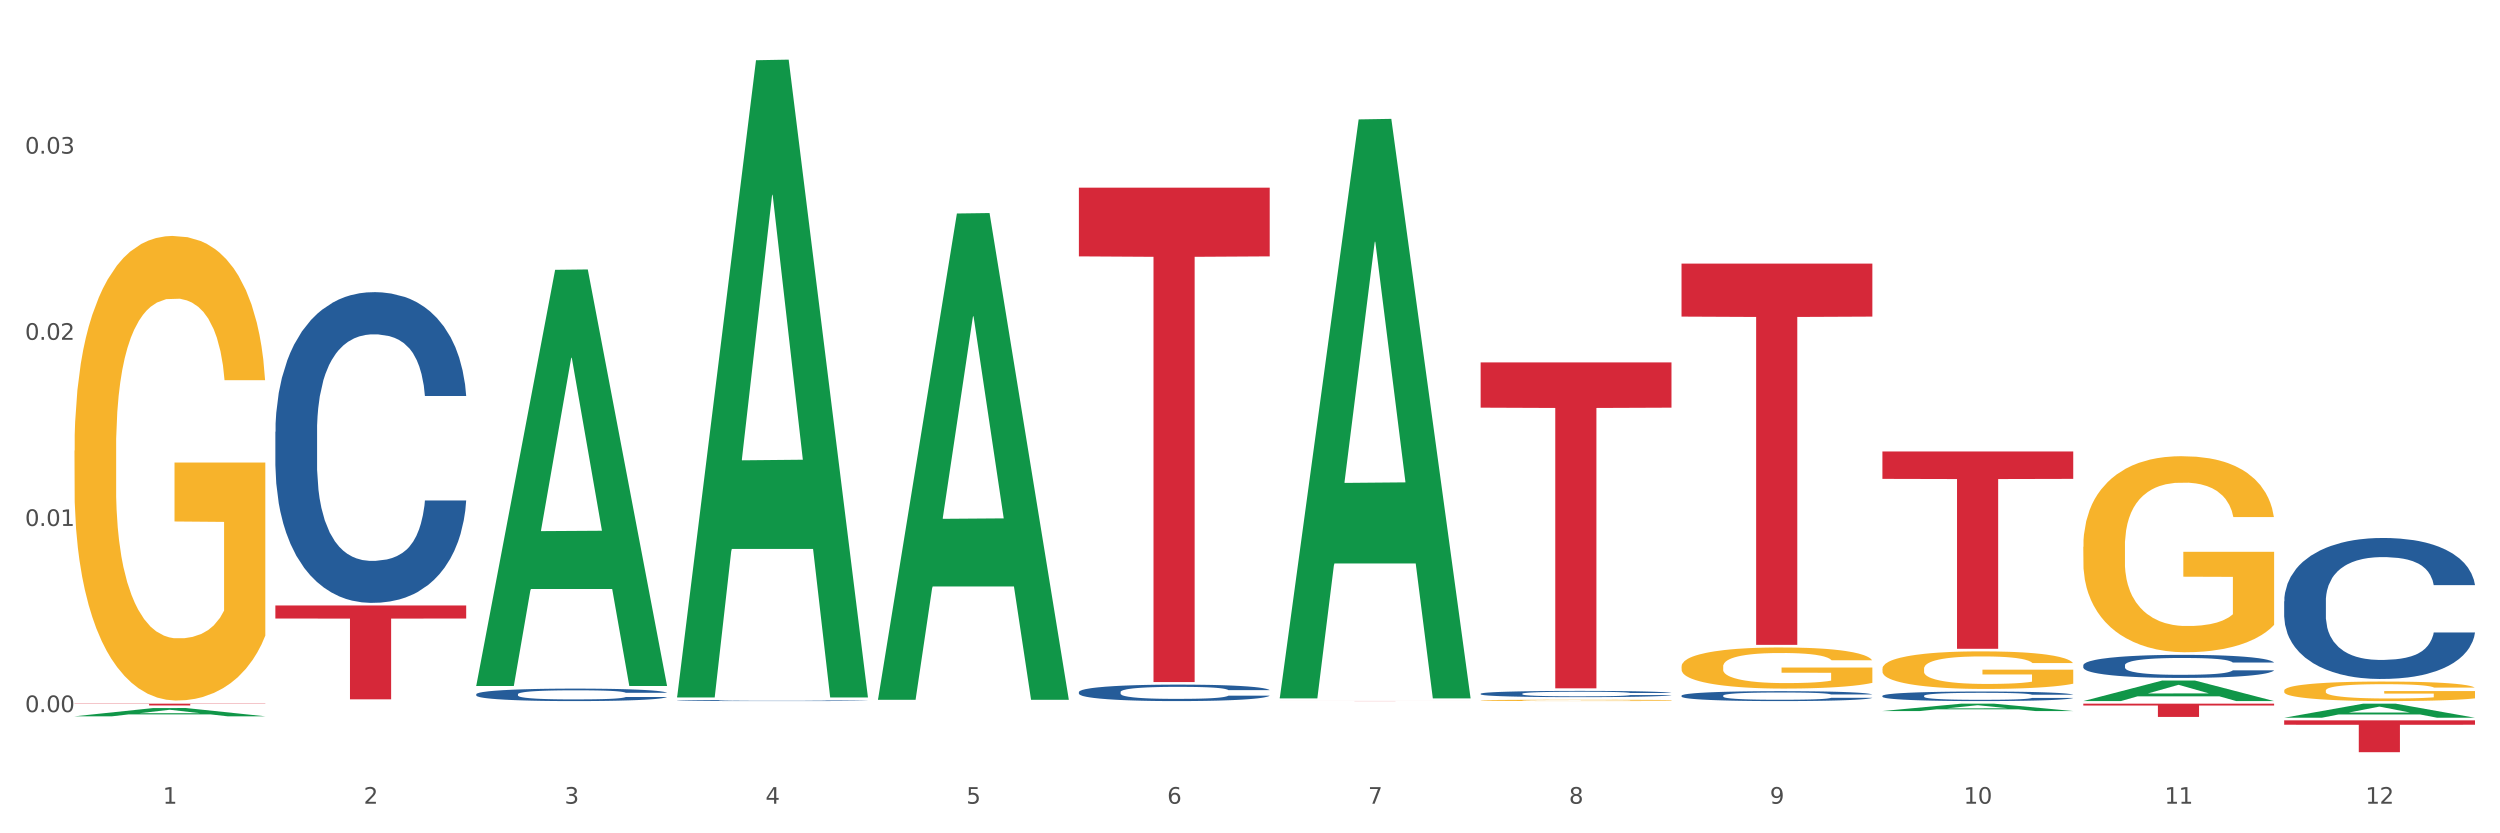 <?xml version="1.0" encoding="utf-8" standalone="no"?>
<!DOCTYPE svg PUBLIC "-//W3C//DTD SVG 1.1//EN"
  "http://www.w3.org/Graphics/SVG/1.1/DTD/svg11.dtd">
<svg xmlns:xlink="http://www.w3.org/1999/xlink" width="1080pt" height="360pt" viewBox="0 0 1080 360" xmlns="http://www.w3.org/2000/svg" version="1.1">
 <rect x="0" y="0" width="1080" height="360" fill="#333333" stroke="none"/>
 <defs>
  <style type="text/css">*{stroke-linejoin: round; stroke-linecap: butt}</style>
 </defs>
 <g id="figure_1">
  <g id="patch_1">
   <path d="M 0 360 
L 1080 360 
L 1080 0 
L 0 0 
z
" style="fill: #ffffff; stroke: #ffffff; stroke-linejoin: miter"/>
  </g>
  <g id="axes_1">
   <g id="matplotlib.axis_1">
    <g id="xtick_1">
     <g id="text_1">
      <!-- 1 -->
      <g style="fill: #4d4d4d" transform="translate(70.342 347.204) scale(0.096 -0.096)">
       <defs>
        <path id="DejaVuSans-31" d="M 794 531 
L 1825 531 
L 1825 4091 
L 703 3866 
L 703 4441 
L 1819 4666 
L 2450 4666 
L 2450 531 
L 3481 531 
L 3481 0 
L 794 0 
L 794 531 
z
" transform="scale(0.016)"/>
       </defs>
       <use xlink:href="#DejaVuSans-31"/>
      </g>
     </g>
    </g>
    <g id="xtick_2">
     <g id="text_2">
      <!-- 2 -->
      <g style="fill: #4d4d4d" transform="translate(157.122 347.204) scale(0.096 -0.096)">
       <defs>
        <path id="DejaVuSans-32" d="M 1228 531 
L 3431 531 
L 3431 0 
L 469 0 
L 469 531 
Q 828 903 1448 1529 
Q 2069 2156 2228 2338 
Q 2531 2678 2651 2914 
Q 2772 3150 2772 3378 
Q 2772 3750 2511 3984 
Q 2250 4219 1831 4219 
Q 1534 4219 1204 4116 
Q 875 4013 500 3803 
L 500 4441 
Q 881 4594 1212 4672 
Q 1544 4750 1819 4750 
Q 2544 4750 2975 4387 
Q 3406 4025 3406 3419 
Q 3406 3131 3298 2873 
Q 3191 2616 2906 2266 
Q 2828 2175 2409 1742 
Q 1991 1309 1228 531 
z
" transform="scale(0.016)"/>
       </defs>
       <use xlink:href="#DejaVuSans-32"/>
      </g>
     </g>
    </g>
    <g id="xtick_3">
     <g id="text_3">
      <!-- 3 -->
      <g style="fill: #4d4d4d" transform="translate(243.902 347.204) scale(0.096 -0.096)">
       <defs>
        <path id="DejaVuSans-33" d="M 2597 2516 
Q 3050 2419 3304 2112 
Q 3559 1806 3559 1356 
Q 3559 666 3084 287 
Q 2609 -91 1734 -91 
Q 1441 -91 1130 -33 
Q 819 25 488 141 
L 488 750 
Q 750 597 1062 519 
Q 1375 441 1716 441 
Q 2309 441 2620 675 
Q 2931 909 2931 1356 
Q 2931 1769 2642 2001 
Q 2353 2234 1838 2234 
L 1294 2234 
L 1294 2753 
L 1863 2753 
Q 2328 2753 2575 2939 
Q 2822 3125 2822 3475 
Q 2822 3834 2567 4026 
Q 2313 4219 1838 4219 
Q 1578 4219 1281 4162 
Q 984 4106 628 3988 
L 628 4550 
Q 988 4650 1302 4700 
Q 1616 4750 1894 4750 
Q 2613 4750 3031 4423 
Q 3450 4097 3450 3541 
Q 3450 3153 3228 2886 
Q 3006 2619 2597 2516 
z
" transform="scale(0.016)"/>
       </defs>
       <use xlink:href="#DejaVuSans-33"/>
      </g>
     </g>
    </g>
    <g id="xtick_4">
     <g id="text_4">
      <!-- 4 -->
      <g style="fill: #4d4d4d" transform="translate(330.683 347.204) scale(0.096 -0.096)">
       <defs>
        <path id="DejaVuSans-34" d="M 2419 4116 
L 825 1625 
L 2419 1625 
L 2419 4116 
z
M 2253 4666 
L 3047 4666 
L 3047 1625 
L 3713 1625 
L 3713 1100 
L 3047 1100 
L 3047 0 
L 2419 0 
L 2419 1100 
L 313 1100 
L 313 1709 
L 2253 4666 
z
" transform="scale(0.016)"/>
       </defs>
       <use xlink:href="#DejaVuSans-34"/>
      </g>
     </g>
    </g>
    <g id="xtick_5">
     <g id="text_5">
      <!-- 5 -->
      <g style="fill: #4d4d4d" transform="translate(417.463 347.204) scale(0.096 -0.096)">
       <defs>
        <path id="DejaVuSans-35" d="M 691 4666 
L 3169 4666 
L 3169 4134 
L 1269 4134 
L 1269 2991 
Q 1406 3038 1543 3061 
Q 1681 3084 1819 3084 
Q 2600 3084 3056 2656 
Q 3513 2228 3513 1497 
Q 3513 744 3044 326 
Q 2575 -91 1722 -91 
Q 1428 -91 1123 -41 
Q 819 9 494 109 
L 494 744 
Q 775 591 1075 516 
Q 1375 441 1709 441 
Q 2250 441 2565 725 
Q 2881 1009 2881 1497 
Q 2881 1984 2565 2268 
Q 2250 2553 1709 2553 
Q 1456 2553 1204 2497 
Q 953 2441 691 2322 
L 691 4666 
z
" transform="scale(0.016)"/>
       </defs>
       <use xlink:href="#DejaVuSans-35"/>
      </g>
     </g>
    </g>
    <g id="xtick_6">
     <g id="text_6">
      <!-- 6 -->
      <g style="fill: #4d4d4d" transform="translate(504.243 347.204) scale(0.096 -0.096)">
       <defs>
        <path id="DejaVuSans-36" d="M 2113 2584 
Q 1688 2584 1439 2293 
Q 1191 2003 1191 1497 
Q 1191 994 1439 701 
Q 1688 409 2113 409 
Q 2538 409 2786 701 
Q 3034 994 3034 1497 
Q 3034 2003 2786 2293 
Q 2538 2584 2113 2584 
z
M 3366 4563 
L 3366 3988 
Q 3128 4100 2886 4159 
Q 2644 4219 2406 4219 
Q 1781 4219 1451 3797 
Q 1122 3375 1075 2522 
Q 1259 2794 1537 2939 
Q 1816 3084 2150 3084 
Q 2853 3084 3261 2657 
Q 3669 2231 3669 1497 
Q 3669 778 3244 343 
Q 2819 -91 2113 -91 
Q 1303 -91 875 529 
Q 447 1150 447 2328 
Q 447 3434 972 4092 
Q 1497 4750 2381 4750 
Q 2619 4750 2861 4703 
Q 3103 4656 3366 4563 
z
" transform="scale(0.016)"/>
       </defs>
       <use xlink:href="#DejaVuSans-36"/>
      </g>
     </g>
    </g>
    <g id="xtick_7">
     <g id="text_7">
      <!-- 7 -->
      <g style="fill: #4d4d4d" transform="translate(591.024 347.204) scale(0.096 -0.096)">
       <defs>
        <path id="DejaVuSans-37" d="M 525 4666 
L 3525 4666 
L 3525 4397 
L 1831 0 
L 1172 0 
L 2766 4134 
L 525 4134 
L 525 4666 
z
" transform="scale(0.016)"/>
       </defs>
       <use xlink:href="#DejaVuSans-37"/>
      </g>
     </g>
    </g>
    <g id="xtick_8">
     <g id="text_8">
      <!-- 8 -->
      <g style="fill: #4d4d4d" transform="translate(677.804 347.204) scale(0.096 -0.096)">
       <defs>
        <path id="DejaVuSans-38" d="M 2034 2216 
Q 1584 2216 1326 1975 
Q 1069 1734 1069 1313 
Q 1069 891 1326 650 
Q 1584 409 2034 409 
Q 2484 409 2743 651 
Q 3003 894 3003 1313 
Q 3003 1734 2745 1975 
Q 2488 2216 2034 2216 
z
M 1403 2484 
Q 997 2584 770 2862 
Q 544 3141 544 3541 
Q 544 4100 942 4425 
Q 1341 4750 2034 4750 
Q 2731 4750 3128 4425 
Q 3525 4100 3525 3541 
Q 3525 3141 3298 2862 
Q 3072 2584 2669 2484 
Q 3125 2378 3379 2068 
Q 3634 1759 3634 1313 
Q 3634 634 3220 271 
Q 2806 -91 2034 -91 
Q 1263 -91 848 271 
Q 434 634 434 1313 
Q 434 1759 690 2068 
Q 947 2378 1403 2484 
z
M 1172 3481 
Q 1172 3119 1398 2916 
Q 1625 2713 2034 2713 
Q 2441 2713 2670 2916 
Q 2900 3119 2900 3481 
Q 2900 3844 2670 4047 
Q 2441 4250 2034 4250 
Q 1625 4250 1398 4047 
Q 1172 3844 1172 3481 
z
" transform="scale(0.016)"/>
       </defs>
       <use xlink:href="#DejaVuSans-38"/>
      </g>
     </g>
    </g>
    <g id="xtick_9">
     <g id="text_9">
      <!-- 9 -->
      <g style="fill: #4d4d4d" transform="translate(764.584 347.204) scale(0.096 -0.096)">
       <defs>
        <path id="DejaVuSans-39" d="M 703 97 
L 703 672 
Q 941 559 1184 500 
Q 1428 441 1663 441 
Q 2288 441 2617 861 
Q 2947 1281 2994 2138 
Q 2813 1869 2534 1725 
Q 2256 1581 1919 1581 
Q 1219 1581 811 2004 
Q 403 2428 403 3163 
Q 403 3881 828 4315 
Q 1253 4750 1959 4750 
Q 2769 4750 3195 4129 
Q 3622 3509 3622 2328 
Q 3622 1225 3098 567 
Q 2575 -91 1691 -91 
Q 1453 -91 1209 -44 
Q 966 3 703 97 
z
M 1959 2075 
Q 2384 2075 2632 2365 
Q 2881 2656 2881 3163 
Q 2881 3666 2632 3958 
Q 2384 4250 1959 4250 
Q 1534 4250 1286 3958 
Q 1038 3666 1038 3163 
Q 1038 2656 1286 2365 
Q 1534 2075 1959 2075 
z
" transform="scale(0.016)"/>
       </defs>
       <use xlink:href="#DejaVuSans-39"/>
      </g>
     </g>
    </g>
    <g id="xtick_10">
     <g id="text_10">
      <!-- 10 -->
      <g style="fill: #4d4d4d" transform="translate(848.311 347.204) scale(0.096 -0.096)">
       <defs>
        <path id="DejaVuSans-30" d="M 2034 4250 
Q 1547 4250 1301 3770 
Q 1056 3291 1056 2328 
Q 1056 1369 1301 889 
Q 1547 409 2034 409 
Q 2525 409 2770 889 
Q 3016 1369 3016 2328 
Q 3016 3291 2770 3770 
Q 2525 4250 2034 4250 
z
M 2034 4750 
Q 2819 4750 3233 4129 
Q 3647 3509 3647 2328 
Q 3647 1150 3233 529 
Q 2819 -91 2034 -91 
Q 1250 -91 836 529 
Q 422 1150 422 2328 
Q 422 3509 836 4129 
Q 1250 4750 2034 4750 
z
" transform="scale(0.016)"/>
       </defs>
       <use xlink:href="#DejaVuSans-31"/>
       <use xlink:href="#DejaVuSans-30" transform="translate(63.623 0)"/>
      </g>
     </g>
    </g>
    <g id="xtick_11">
     <g id="text_11">
      <!-- 11 -->
      <g style="fill: #4d4d4d" transform="translate(935.091 347.204) scale(0.096 -0.096)">
       <use xlink:href="#DejaVuSans-31"/>
       <use xlink:href="#DejaVuSans-31" transform="translate(63.623 0)"/>
      </g>
     </g>
    </g>
    <g id="xtick_12">
     <g id="text_12">
      <!-- 12 -->
      <g style="fill: #4d4d4d" transform="translate(1021.871 347.204) scale(0.096 -0.096)">
       <use xlink:href="#DejaVuSans-31"/>
       <use xlink:href="#DejaVuSans-32" transform="translate(63.623 0)"/>
      </g>
     </g>
    </g>
    <g id="xtick_13"/>
    <g id="xtick_14"/>
    <g id="xtick_15"/>
    <g id="xtick_16"/>
    <g id="xtick_17"/>
    <g id="xtick_18"/>
    <g id="xtick_19"/>
    <g id="xtick_20"/>
    <g id="xtick_21"/>
    <g id="xtick_22"/>
    <g id="xtick_23"/>
   </g>
   <g id="matplotlib.axis_2">
    <g id="ytick_1">
     <g id="text_13">
      <!-- 0.00 -->
      <g style="fill: #4d4d4d" transform="translate(10.8 307.633) scale(0.096 -0.096)">
       <defs>
        <path id="DejaVuSans-2e" d="M 684 794 
L 1344 794 
L 1344 0 
L 684 0 
L 684 794 
z
" transform="scale(0.016)"/>
       </defs>
       <use xlink:href="#DejaVuSans-30"/>
       <use xlink:href="#DejaVuSans-2e" transform="translate(63.623 0)"/>
       <use xlink:href="#DejaVuSans-30" transform="translate(95.41 0)"/>
       <use xlink:href="#DejaVuSans-30" transform="translate(159.033 0)"/>
      </g>
     </g>
    </g>
    <g id="ytick_2">
     <g id="text_14">
      <!-- 0.01 -->
      <g style="fill: #4d4d4d" transform="translate(10.8 227.214) scale(0.096 -0.096)">
       <use xlink:href="#DejaVuSans-30"/>
       <use xlink:href="#DejaVuSans-2e" transform="translate(63.623 0)"/>
       <use xlink:href="#DejaVuSans-30" transform="translate(95.41 0)"/>
       <use xlink:href="#DejaVuSans-31" transform="translate(159.033 0)"/>
      </g>
     </g>
    </g>
    <g id="ytick_3">
     <g id="text_15">
      <!-- 0.02 -->
      <g style="fill: #4d4d4d" transform="translate(10.8 146.795) scale(0.096 -0.096)">
       <use xlink:href="#DejaVuSans-30"/>
       <use xlink:href="#DejaVuSans-2e" transform="translate(63.623 0)"/>
       <use xlink:href="#DejaVuSans-30" transform="translate(95.41 0)"/>
       <use xlink:href="#DejaVuSans-32" transform="translate(159.033 0)"/>
      </g>
     </g>
    </g>
    <g id="ytick_4">
     <g id="text_16">
      <!-- 0.03 -->
      <g style="fill: #4d4d4d" transform="translate(10.8 66.376) scale(0.096 -0.096)">
       <use xlink:href="#DejaVuSans-30"/>
       <use xlink:href="#DejaVuSans-2e" transform="translate(63.623 0)"/>
       <use xlink:href="#DejaVuSans-30" transform="translate(95.41 0)"/>
       <use xlink:href="#DejaVuSans-33" transform="translate(159.033 0)"/>
      </g>
     </g>
    </g>
    <g id="ytick_5"/>
    <g id="ytick_6"/>
    <g id="ytick_7"/>
    <g id="ytick_8"/>
   </g>
   <g id="PolyCollection_1">
    <path d="M 32.175 309.439 
L 32.26 309.435 
L 66.256 305.873 
L 80.365 305.869 
L 114.616 309.445 
L 98.298 309.445 
L 90.904 308.613 
L 55.803 308.613 
L 55.548 308.626 
L 48.408 309.445 
L 32.175 309.445 
L 32.175 309.439 
L 60.222 308.116 
L 86.484 308.112 
L 73.481 306.631 
L 73.311 306.625 
L 73.141 306.635 
L 60.137 308.112 
L 60.222 308.116 
L 32.175 309.439 
z
" clip-path="url(#p9b26f7b805)" style="fill: #109648"/>
    <path d="M 899.978 303.985 
L 982.42 303.985 
L 982.42 304.78 
L 949.99 304.786 
L 949.99 309.707 
L 932.213 309.707 
L 932.213 304.786 
L 899.978 304.78 
L 899.978 303.991 
L 899.978 303.985 
z
" clip-path="url(#p9b26f7b805)" style="fill: #d62839"/>
    <path d="M 813.198 195.025 
L 895.639 195.025 
L 895.639 206.873 
L 863.21 206.953 
L 863.21 280.279 
L 845.432 280.279 
L 845.432 206.953 
L 813.198 206.873 
L 813.198 195.105 
L 813.198 195.025 
z
" clip-path="url(#p9b26f7b805)" style="fill: #d62839"/>
    <path d="M 726.418 113.883 
L 808.859 113.883 
L 808.859 136.772 
L 776.429 136.927 
L 776.429 278.595 
L 758.652 278.595 
L 758.652 136.927 
L 726.418 136.772 
L 726.418 114.037 
L 726.418 113.883 
z
" clip-path="url(#p9b26f7b805)" style="fill: #d62839"/>
    <path d="M 639.637 156.542 
L 722.079 156.542 
L 722.079 176.11 
L 689.649 176.243 
L 689.649 297.354 
L 671.872 297.354 
L 671.872 176.243 
L 639.637 176.11 
L 639.637 156.674 
L 639.637 156.542 
z
" clip-path="url(#p9b26f7b805)" style="fill: #d62839"/>
    <path d="M 552.857 302.819 
L 635.298 302.819 
L 635.298 302.827 
L 602.869 302.827 
L 602.869 302.872 
L 585.091 302.872 
L 585.091 302.827 
L 552.857 302.827 
L 552.857 302.819 
L 552.857 302.819 
z
" clip-path="url(#p9b26f7b805)" style="fill: #d62839"/>
    <path d="M 466.077 81.07 
L 548.518 81.07 
L 548.518 110.75 
L 516.088 110.95 
L 516.088 294.641 
L 498.311 294.641 
L 498.311 110.95 
L 466.077 110.75 
L 466.077 81.271 
L 466.077 81.07 
z
" clip-path="url(#p9b26f7b805)" style="fill: #d62839"/>
    <path d="M 118.955 261.564 
L 201.397 261.564 
L 201.397 267.199 
L 168.967 267.237 
L 168.967 302.111 
L 151.189 302.111 
L 151.189 267.237 
L 118.955 267.199 
L 118.955 261.602 
L 118.955 261.564 
z
" clip-path="url(#p9b26f7b805)" style="fill: #d62839"/>
    <path d="M 986.759 259.774 
L 986.856 259.718 
L 986.856 258.16 
L 987.148 256.046 
L 988.22 252.152 
L 989.585 249.204 
L 991.923 245.755 
L 993.19 244.308 
L 994.847 242.695 
L 998.258 240.08 
L 1002.156 237.855 
L 1004.884 236.631 
L 1006.93 235.852 
L 1011.511 234.461 
L 1014.142 233.849 
L 1016.87 233.349 
L 1019.209 233.015 
L 1023.107 232.626 
L 1026.225 232.459 
L 1029.831 232.403 
L 1032.852 232.459 
L 1036.847 232.681 
L 1042.694 233.349 
L 1044.935 233.738 
L 1047.956 234.406 
L 1051.075 235.296 
L 1053.608 236.186 
L 1056.532 237.465 
L 1059.553 239.134 
L 1062.476 241.248 
L 1064.522 243.196 
L 1066.179 245.254 
L 1067.641 247.757 
L 1068.713 250.483 
L 1069.2 252.764 
L 1051.367 252.764 
L 1050.88 250.706 
L 1049.905 248.48 
L 1048.931 246.978 
L 1047.859 245.755 
L 1046.202 244.364 
L 1044.74 243.474 
L 1042.304 242.417 
L 1040.063 241.749 
L 1038.211 241.36 
L 1035.97 241.026 
L 1031.195 240.692 
L 1027.784 240.692 
L 1025.641 240.803 
L 1023.009 241.082 
L 1020.768 241.471 
L 1018.137 242.139 
L 1016.091 242.862 
L 1014.044 243.807 
L 1012.875 244.475 
L 1011.121 245.699 
L 1009.951 246.7 
L 1008.392 248.425 
L 1007.515 249.649 
L 1005.956 252.82 
L 1005.274 255.156 
L 1004.982 256.77 
L 1004.787 258.55 
L 1004.787 267.228 
L 1005.371 271.122 
L 1005.859 272.791 
L 1006.638 274.683 
L 1008.1 277.131 
L 1010.244 279.523 
L 1012.485 281.247 
L 1014.337 282.304 
L 1016.091 283.083 
L 1017.845 283.695 
L 1019.989 284.251 
L 1021.743 284.585 
L 1024.374 284.919 
L 1027.492 285.086 
L 1029.928 285.086 
L 1034.898 284.808 
L 1037.139 284.53 
L 1039.283 284.14 
L 1041.622 283.528 
L 1043.474 282.861 
L 1044.546 282.36 
L 1046.3 281.303 
L 1047.664 280.19 
L 1048.833 278.911 
L 1049.613 277.798 
L 1050.49 276.129 
L 1051.172 274.238 
L 1051.367 273.236 
L 1069.2 273.236 
L 1068.81 275.239 
L 1068.128 277.186 
L 1066.764 279.801 
L 1065.692 281.303 
L 1064.035 283.139 
L 1062.281 284.696 
L 1059.845 286.421 
L 1057.604 287.701 
L 1055.265 288.813 
L 1052.731 289.815 
L 1048.151 291.205 
L 1046.495 291.595 
L 1042.986 292.262 
L 1040.258 292.652 
L 1036.262 293.041 
L 1032.17 293.264 
L 1027.882 293.319 
L 1024.081 293.208 
L 1019.891 292.874 
L 1017.26 292.541 
L 1014.337 292.04 
L 1010.926 291.261 
L 1007.71 290.315 
L 1004.689 289.203 
L 1001.863 287.923 
L 999.232 286.477 
L 995.821 284.085 
L 993.288 281.748 
L 991.436 279.578 
L 990.169 277.743 
L 988.903 275.406 
L 988.22 273.793 
L 987.148 269.899 
L 986.759 266.283 
L 986.759 259.774 
z
" clip-path="url(#p9b26f7b805)" style="fill: #255c99"/>
    <path d="M 899.978 287.372 
L 900.076 287.363 
L 900.076 287.108 
L 900.368 286.762 
L 901.44 286.124 
L 902.804 285.641 
L 905.143 285.076 
L 906.41 284.839 
L 908.067 284.574 
L 911.477 284.146 
L 915.375 283.782 
L 918.104 283.581 
L 920.15 283.454 
L 924.73 283.226 
L 927.361 283.126 
L 930.09 283.044 
L 932.429 282.989 
L 936.327 282.925 
L 939.445 282.898 
L 943.051 282.889 
L 946.071 282.898 
L 950.067 282.934 
L 955.914 283.044 
L 958.155 283.107 
L 961.176 283.217 
L 964.294 283.362 
L 966.828 283.508 
L 969.751 283.718 
L 972.772 283.991 
L 975.696 284.338 
L 977.742 284.657 
L 979.399 284.994 
L 980.86 285.404 
L 981.932 285.85 
L 982.42 286.224 
L 964.587 286.224 
L 964.099 285.887 
L 963.125 285.522 
L 962.15 285.276 
L 961.078 285.076 
L 959.422 284.848 
L 957.96 284.702 
L 955.524 284.529 
L 953.283 284.42 
L 951.431 284.356 
L 949.19 284.301 
L 944.415 284.246 
L 941.004 284.246 
L 938.86 284.265 
L 936.229 284.31 
L 933.988 284.374 
L 931.357 284.483 
L 929.31 284.602 
L 927.264 284.757 
L 926.095 284.866 
L 924.34 285.067 
L 923.171 285.231 
L 921.612 285.513 
L 920.735 285.714 
L 919.176 286.233 
L 918.494 286.616 
L 918.201 286.88 
L 918.006 287.172 
L 918.006 288.593 
L 918.591 289.231 
L 919.078 289.505 
L 919.858 289.814 
L 921.32 290.215 
L 923.463 290.607 
L 925.705 290.89 
L 927.556 291.063 
L 929.31 291.19 
L 931.064 291.291 
L 933.208 291.382 
L 934.962 291.436 
L 937.593 291.491 
L 940.712 291.518 
L 943.148 291.518 
L 948.118 291.473 
L 950.359 291.427 
L 952.503 291.364 
L 954.842 291.263 
L 956.693 291.154 
L 957.765 291.072 
L 959.519 290.899 
L 960.884 290.717 
L 962.053 290.507 
L 962.833 290.325 
L 963.71 290.051 
L 964.392 289.741 
L 964.587 289.577 
L 982.42 289.577 
L 982.03 289.906 
L 981.348 290.224 
L 979.983 290.653 
L 978.912 290.899 
L 977.255 291.2 
L 975.501 291.455 
L 973.065 291.737 
L 970.823 291.947 
L 968.485 292.129 
L 965.951 292.293 
L 961.371 292.521 
L 959.714 292.585 
L 956.206 292.694 
L 953.477 292.758 
L 949.482 292.822 
L 945.389 292.858 
L 941.102 292.867 
L 937.301 292.849 
L 933.111 292.794 
L 930.48 292.74 
L 927.556 292.658 
L 924.146 292.53 
L 920.93 292.375 
L 917.909 292.193 
L 915.083 291.983 
L 912.452 291.746 
L 909.041 291.354 
L 906.507 290.972 
L 904.656 290.616 
L 903.389 290.316 
L 902.122 289.933 
L 901.44 289.669 
L 900.368 289.031 
L 899.978 288.438 
L 899.978 287.372 
z
" clip-path="url(#p9b26f7b805)" style="fill: #255c99"/>
    <path d="M 813.198 300.596 
L 813.295 300.592 
L 813.295 300.486 
L 813.588 300.343 
L 814.66 300.078 
L 816.024 299.878 
L 818.363 299.644 
L 819.63 299.546 
L 821.286 299.437 
L 824.697 299.259 
L 828.595 299.108 
L 831.323 299.025 
L 833.37 298.972 
L 837.95 298.878 
L 840.581 298.836 
L 843.31 298.802 
L 845.648 298.78 
L 849.546 298.753 
L 852.665 298.742 
L 856.27 298.738 
L 859.291 298.742 
L 863.286 298.757 
L 869.133 298.802 
L 871.375 298.829 
L 874.396 298.874 
L 877.514 298.934 
L 880.048 298.995 
L 882.971 299.082 
L 885.992 299.195 
L 888.915 299.338 
L 890.962 299.471 
L 892.618 299.61 
L 894.08 299.78 
L 895.152 299.965 
L 895.639 300.12 
L 877.806 300.12 
L 877.319 299.98 
L 876.345 299.829 
L 875.37 299.727 
L 874.298 299.644 
L 872.642 299.55 
L 871.18 299.489 
L 868.744 299.418 
L 866.502 299.372 
L 864.651 299.346 
L 862.409 299.323 
L 857.634 299.301 
L 854.224 299.301 
L 852.08 299.308 
L 849.449 299.327 
L 847.207 299.353 
L 844.576 299.399 
L 842.53 299.448 
L 840.484 299.512 
L 839.314 299.557 
L 837.56 299.64 
L 836.391 299.708 
L 834.832 299.825 
L 833.955 299.908 
L 832.395 300.124 
L 831.713 300.282 
L 831.421 300.392 
L 831.226 300.513 
L 831.226 301.102 
L 831.811 301.366 
L 832.298 301.479 
L 833.077 301.608 
L 834.539 301.774 
L 836.683 301.936 
L 838.924 302.053 
L 840.776 302.125 
L 842.53 302.178 
L 844.284 302.219 
L 846.428 302.257 
L 848.182 302.28 
L 850.813 302.302 
L 853.931 302.314 
L 856.368 302.314 
L 861.338 302.295 
L 863.579 302.276 
L 865.723 302.249 
L 868.061 302.208 
L 869.913 302.163 
L 870.985 302.129 
L 872.739 302.057 
L 874.103 301.981 
L 875.273 301.895 
L 876.052 301.819 
L 876.929 301.706 
L 877.611 301.577 
L 877.806 301.509 
L 895.639 301.509 
L 895.25 301.645 
L 894.567 301.777 
L 893.203 301.955 
L 892.131 302.057 
L 890.475 302.181 
L 888.72 302.287 
L 886.284 302.404 
L 884.043 302.491 
L 881.704 302.567 
L 879.171 302.635 
L 874.59 302.729 
L 872.934 302.755 
L 869.426 302.801 
L 866.697 302.827 
L 862.702 302.854 
L 858.609 302.869 
L 854.321 302.872 
L 850.521 302.865 
L 846.33 302.842 
L 843.699 302.82 
L 840.776 302.786 
L 837.365 302.733 
L 834.149 302.669 
L 831.129 302.593 
L 828.303 302.506 
L 825.671 302.408 
L 822.261 302.246 
L 819.727 302.087 
L 817.876 301.94 
L 816.609 301.815 
L 815.342 301.657 
L 814.66 301.547 
L 813.588 301.283 
L 813.198 301.037 
L 813.198 300.596 
z
" clip-path="url(#p9b26f7b805)" style="fill: #255c99"/>
    <path d="M 726.418 300.509 
L 726.515 300.505 
L 726.515 300.396 
L 726.807 300.247 
L 727.879 299.972 
L 729.244 299.765 
L 731.582 299.522 
L 732.849 299.42 
L 734.506 299.306 
L 737.917 299.122 
L 741.815 298.965 
L 744.543 298.879 
L 746.589 298.824 
L 751.17 298.726 
L 753.801 298.683 
L 756.529 298.648 
L 758.868 298.624 
L 762.766 298.597 
L 765.884 298.585 
L 769.49 298.581 
L 772.511 298.585 
L 776.506 298.601 
L 782.353 298.648 
L 784.594 298.675 
L 787.615 298.722 
L 790.734 298.785 
L 793.267 298.848 
L 796.191 298.938 
L 799.212 299.055 
L 802.135 299.204 
L 804.181 299.341 
L 805.838 299.486 
L 807.3 299.663 
L 808.372 299.855 
L 808.859 300.015 
L 791.026 300.015 
L 790.539 299.87 
L 789.564 299.714 
L 788.59 299.608 
L 787.518 299.522 
L 785.861 299.424 
L 784.399 299.361 
L 781.963 299.287 
L 779.722 299.24 
L 777.87 299.212 
L 775.629 299.189 
L 770.854 299.165 
L 767.443 299.165 
L 765.3 299.173 
L 762.668 299.192 
L 760.427 299.22 
L 757.796 299.267 
L 755.75 299.318 
L 753.703 299.385 
L 752.534 299.432 
L 750.78 299.518 
L 749.61 299.588 
L 748.051 299.71 
L 747.174 299.796 
L 745.615 300.019 
L 744.933 300.184 
L 744.641 300.298 
L 744.446 300.423 
L 744.446 301.034 
L 745.03 301.309 
L 745.518 301.426 
L 746.297 301.56 
L 747.759 301.732 
L 749.903 301.901 
L 752.144 302.022 
L 753.996 302.096 
L 755.75 302.151 
L 757.504 302.194 
L 759.648 302.234 
L 761.402 302.257 
L 764.033 302.281 
L 767.151 302.292 
L 769.587 302.292 
L 774.557 302.273 
L 776.798 302.253 
L 778.942 302.226 
L 781.281 302.183 
L 783.133 302.136 
L 784.205 302.1 
L 785.959 302.026 
L 787.323 301.948 
L 788.492 301.857 
L 789.272 301.779 
L 790.149 301.661 
L 790.831 301.528 
L 791.026 301.458 
L 808.859 301.458 
L 808.469 301.599 
L 807.787 301.736 
L 806.423 301.92 
L 805.351 302.026 
L 803.694 302.155 
L 801.94 302.265 
L 799.504 302.386 
L 797.263 302.477 
L 794.924 302.555 
L 792.39 302.626 
L 787.81 302.724 
L 786.154 302.751 
L 782.645 302.798 
L 779.917 302.825 
L 775.921 302.853 
L 771.829 302.869 
L 767.541 302.872 
L 763.74 302.865 
L 759.55 302.841 
L 756.919 302.818 
L 753.996 302.782 
L 750.585 302.727 
L 747.369 302.661 
L 744.348 302.582 
L 741.522 302.492 
L 738.891 302.39 
L 735.48 302.222 
L 732.947 302.057 
L 731.095 301.904 
L 729.828 301.775 
L 728.562 301.611 
L 727.879 301.497 
L 726.807 301.223 
L 726.418 300.968 
L 726.418 300.509 
z
" clip-path="url(#p9b26f7b805)" style="fill: #255c99"/>
    <path d="M 639.637 299.682 
L 639.735 299.68 
L 639.735 299.611 
L 640.027 299.517 
L 641.099 299.344 
L 642.463 299.213 
L 644.802 299.06 
L 646.069 298.995 
L 647.726 298.924 
L 651.136 298.808 
L 655.034 298.709 
L 657.763 298.654 
L 659.809 298.62 
L 664.389 298.558 
L 667.02 298.531 
L 669.749 298.509 
L 672.088 298.494 
L 675.986 298.476 
L 679.104 298.469 
L 682.71 298.466 
L 685.73 298.469 
L 689.726 298.479 
L 695.573 298.509 
L 697.814 298.526 
L 700.835 298.555 
L 703.953 298.595 
L 706.487 298.635 
L 709.41 298.691 
L 712.431 298.766 
L 715.355 298.859 
L 717.401 298.946 
L 719.058 299.037 
L 720.519 299.149 
L 721.591 299.27 
L 722.079 299.371 
L 704.246 299.371 
L 703.758 299.28 
L 702.784 299.181 
L 701.809 299.114 
L 700.737 299.06 
L 699.081 298.998 
L 697.619 298.958 
L 695.183 298.911 
L 692.942 298.882 
L 691.09 298.864 
L 688.849 298.85 
L 684.074 298.835 
L 680.663 298.835 
L 678.519 298.84 
L 675.888 298.852 
L 673.647 298.869 
L 671.016 298.899 
L 668.969 298.931 
L 666.923 298.973 
L 665.754 299.003 
L 663.999 299.057 
L 662.83 299.102 
L 661.271 299.178 
L 660.394 299.233 
L 658.835 299.374 
L 658.153 299.477 
L 657.86 299.549 
L 657.665 299.628 
L 657.665 300.014 
L 658.25 300.187 
L 658.737 300.261 
L 659.517 300.345 
L 660.979 300.454 
L 663.122 300.56 
L 665.364 300.636 
L 667.215 300.683 
L 668.969 300.718 
L 670.723 300.745 
L 672.867 300.77 
L 674.621 300.785 
L 677.252 300.8 
L 680.371 300.807 
L 682.807 300.807 
L 687.777 300.795 
L 690.018 300.782 
L 692.162 300.765 
L 694.501 300.738 
L 696.352 300.708 
L 697.424 300.686 
L 699.178 300.639 
L 700.543 300.589 
L 701.712 300.533 
L 702.492 300.483 
L 703.369 300.409 
L 704.051 300.325 
L 704.246 300.281 
L 722.079 300.281 
L 721.689 300.37 
L 721.007 300.456 
L 719.642 300.572 
L 718.571 300.639 
L 716.914 300.72 
L 715.16 300.79 
L 712.724 300.866 
L 710.482 300.923 
L 708.144 300.973 
L 705.61 301.017 
L 701.03 301.079 
L 699.373 301.096 
L 695.865 301.126 
L 693.136 301.143 
L 689.141 301.16 
L 685.048 301.17 
L 680.761 301.173 
L 676.96 301.168 
L 672.77 301.153 
L 670.139 301.138 
L 667.215 301.116 
L 663.805 301.081 
L 660.589 301.039 
L 657.568 300.99 
L 654.742 300.933 
L 652.111 300.869 
L 648.7 300.763 
L 646.166 300.659 
L 644.315 300.562 
L 643.048 300.481 
L 641.781 300.377 
L 641.099 300.305 
L 640.027 300.132 
L 639.637 299.972 
L 639.637 299.682 
z
" clip-path="url(#p9b26f7b805)" style="fill: #255c99"/>
    <path d="M 466.077 298.952 
L 466.174 298.946 
L 466.174 298.764 
L 466.466 298.517 
L 467.538 298.062 
L 468.903 297.717 
L 471.241 297.314 
L 472.508 297.145 
L 474.165 296.957 
L 477.576 296.651 
L 481.474 296.391 
L 484.202 296.248 
L 486.248 296.157 
L 490.829 295.995 
L 493.46 295.923 
L 496.188 295.865 
L 498.527 295.826 
L 502.425 295.78 
L 505.543 295.761 
L 509.149 295.754 
L 512.17 295.761 
L 516.165 295.787 
L 522.012 295.865 
L 524.253 295.91 
L 527.274 295.988 
L 530.393 296.092 
L 532.926 296.196 
L 535.85 296.346 
L 538.871 296.541 
L 541.794 296.788 
L 543.84 297.015 
L 545.497 297.256 
L 546.959 297.548 
L 548.031 297.867 
L 548.518 298.133 
L 530.685 298.133 
L 530.198 297.893 
L 529.223 297.633 
L 528.249 297.457 
L 527.177 297.314 
L 525.52 297.152 
L 524.058 297.048 
L 521.622 296.924 
L 519.381 296.846 
L 517.529 296.801 
L 515.288 296.762 
L 510.513 296.723 
L 507.102 296.723 
L 504.959 296.736 
L 502.327 296.768 
L 500.086 296.814 
L 497.455 296.892 
L 495.409 296.976 
L 493.362 297.087 
L 492.193 297.165 
L 490.439 297.308 
L 489.269 297.425 
L 487.71 297.626 
L 486.833 297.769 
L 485.274 298.14 
L 484.592 298.413 
L 484.3 298.601 
L 484.105 298.809 
L 484.105 299.824 
L 484.689 300.279 
L 485.177 300.474 
L 485.956 300.695 
L 487.418 300.981 
L 489.562 301.26 
L 491.803 301.462 
L 493.655 301.585 
L 495.409 301.676 
L 497.163 301.748 
L 499.307 301.813 
L 501.061 301.852 
L 503.692 301.891 
L 506.81 301.91 
L 509.246 301.91 
L 514.216 301.878 
L 516.457 301.845 
L 518.601 301.8 
L 520.94 301.728 
L 522.792 301.65 
L 523.864 301.592 
L 525.618 301.468 
L 526.982 301.338 
L 528.151 301.189 
L 528.931 301.059 
L 529.808 300.864 
L 530.49 300.643 
L 530.685 300.526 
L 548.518 300.526 
L 548.128 300.76 
L 547.446 300.987 
L 546.082 301.293 
L 545.01 301.468 
L 543.353 301.683 
L 541.599 301.865 
L 539.163 302.066 
L 536.922 302.216 
L 534.583 302.346 
L 532.049 302.463 
L 527.469 302.625 
L 525.813 302.671 
L 522.304 302.749 
L 519.576 302.794 
L 515.58 302.84 
L 511.488 302.866 
L 507.2 302.872 
L 503.399 302.859 
L 499.209 302.82 
L 496.578 302.781 
L 493.655 302.723 
L 490.244 302.632 
L 487.028 302.521 
L 484.007 302.391 
L 481.181 302.242 
L 478.55 302.073 
L 475.139 301.793 
L 472.606 301.52 
L 470.754 301.267 
L 469.487 301.052 
L 468.221 300.779 
L 467.538 300.591 
L 466.466 300.136 
L 466.077 299.713 
L 466.077 298.952 
z
" clip-path="url(#p9b26f7b805)" style="fill: #255c99"/>
    <path d="M 292.516 302.628 
L 292.613 302.627 
L 292.613 302.616 
L 292.906 302.6 
L 293.978 302.572 
L 295.342 302.55 
L 297.681 302.525 
L 298.948 302.515 
L 300.604 302.503 
L 304.015 302.484 
L 307.913 302.468 
L 310.641 302.459 
L 312.688 302.453 
L 317.268 302.443 
L 319.899 302.438 
L 322.628 302.435 
L 324.966 302.432 
L 328.864 302.429 
L 331.983 302.428 
L 335.588 302.428 
L 338.609 302.428 
L 342.604 302.43 
L 348.451 302.435 
L 350.693 302.437 
L 353.714 302.442 
L 356.832 302.449 
L 359.366 302.455 
L 362.289 302.465 
L 365.31 302.477 
L 368.233 302.492 
L 370.28 302.507 
L 371.936 302.522 
L 373.398 302.54 
L 374.47 302.56 
L 374.957 302.576 
L 357.124 302.576 
L 356.637 302.561 
L 355.663 302.545 
L 354.688 302.534 
L 353.616 302.525 
L 351.96 302.515 
L 350.498 302.509 
L 348.062 302.501 
L 345.82 302.496 
L 343.969 302.493 
L 341.727 302.491 
L 336.952 302.488 
L 333.542 302.488 
L 331.398 302.489 
L 328.767 302.491 
L 326.525 302.494 
L 323.894 302.499 
L 321.848 302.504 
L 319.802 302.511 
L 318.632 302.516 
L 316.878 302.525 
L 315.709 302.532 
L 314.15 302.545 
L 313.273 302.554 
L 311.713 302.577 
L 311.031 302.594 
L 310.739 302.606 
L 310.544 302.619 
L 310.544 302.682 
L 311.129 302.71 
L 311.616 302.723 
L 312.395 302.736 
L 313.857 302.754 
L 316.001 302.772 
L 318.242 302.784 
L 320.094 302.792 
L 321.848 302.798 
L 323.602 302.802 
L 325.746 302.806 
L 327.5 302.809 
L 330.131 302.811 
L 333.249 302.812 
L 335.686 302.812 
L 340.655 302.81 
L 342.897 302.808 
L 345.041 302.805 
L 347.379 302.801 
L 349.231 302.796 
L 350.303 302.792 
L 352.057 302.785 
L 353.421 302.777 
L 354.591 302.767 
L 355.37 302.759 
L 356.247 302.747 
L 356.929 302.733 
L 357.124 302.726 
L 374.957 302.726 
L 374.568 302.74 
L 373.885 302.755 
L 372.521 302.774 
L 371.449 302.785 
L 369.793 302.798 
L 368.038 302.81 
L 365.602 302.822 
L 363.361 302.831 
L 361.022 302.84 
L 358.489 302.847 
L 353.908 302.857 
L 352.252 302.86 
L 348.744 302.865 
L 346.015 302.868 
L 342.02 302.87 
L 337.927 302.872 
L 333.639 302.872 
L 329.839 302.872 
L 325.648 302.869 
L 323.017 302.867 
L 320.094 302.863 
L 316.683 302.857 
L 313.467 302.851 
L 310.447 302.842 
L 307.621 302.833 
L 304.989 302.823 
L 301.579 302.805 
L 299.045 302.788 
L 297.194 302.772 
L 295.927 302.759 
L 294.66 302.742 
L 293.978 302.73 
L 292.906 302.701 
L 292.516 302.675 
L 292.516 302.628 
z
" clip-path="url(#p9b26f7b805)" style="fill: #255c99"/>
    <path d="M 205.736 299.902 
L 205.833 299.897 
L 205.833 299.759 
L 206.125 299.572 
L 207.197 299.227 
L 208.562 298.966 
L 210.9 298.661 
L 212.167 298.533 
L 213.824 298.39 
L 217.235 298.159 
L 221.133 297.962 
L 223.861 297.853 
L 225.907 297.784 
L 230.488 297.661 
L 233.119 297.607 
L 235.847 297.563 
L 238.186 297.533 
L 242.084 297.498 
L 245.202 297.484 
L 248.808 297.479 
L 251.829 297.484 
L 255.824 297.503 
L 261.671 297.563 
L 263.912 297.597 
L 266.933 297.656 
L 270.052 297.735 
L 272.585 297.814 
L 275.509 297.927 
L 278.53 298.075 
L 281.453 298.262 
L 283.499 298.434 
L 285.156 298.617 
L 286.618 298.838 
L 287.69 299.08 
L 288.177 299.282 
L 270.344 299.282 
L 269.857 299.099 
L 268.882 298.902 
L 267.908 298.769 
L 266.836 298.661 
L 265.179 298.538 
L 263.717 298.459 
L 261.281 298.365 
L 259.04 298.306 
L 257.188 298.272 
L 254.947 298.242 
L 250.172 298.213 
L 246.761 298.213 
L 244.618 298.223 
L 241.986 298.247 
L 239.745 298.282 
L 237.114 298.341 
L 235.068 298.405 
L 233.021 298.489 
L 231.852 298.548 
L 230.098 298.656 
L 228.928 298.745 
L 227.369 298.897 
L 226.492 299.006 
L 224.933 299.287 
L 224.251 299.493 
L 223.959 299.636 
L 223.764 299.794 
L 223.764 300.562 
L 224.348 300.907 
L 224.836 301.055 
L 225.615 301.222 
L 227.077 301.439 
L 229.221 301.651 
L 231.462 301.804 
L 233.314 301.897 
L 235.068 301.966 
L 236.822 302.02 
L 238.966 302.07 
L 240.72 302.099 
L 243.351 302.129 
L 246.469 302.143 
L 248.905 302.143 
L 253.875 302.119 
L 256.116 302.094 
L 258.26 302.06 
L 260.599 302.006 
L 262.451 301.946 
L 263.523 301.902 
L 265.277 301.809 
L 266.641 301.71 
L 267.81 301.597 
L 268.59 301.498 
L 269.467 301.35 
L 270.149 301.183 
L 270.344 301.094 
L 288.177 301.094 
L 287.787 301.272 
L 287.105 301.444 
L 285.741 301.676 
L 284.669 301.809 
L 283.012 301.971 
L 281.258 302.109 
L 278.822 302.262 
L 276.581 302.375 
L 274.242 302.473 
L 271.708 302.562 
L 267.128 302.685 
L 265.472 302.72 
L 261.963 302.779 
L 259.235 302.813 
L 255.239 302.848 
L 251.147 302.868 
L 246.859 302.872 
L 243.058 302.863 
L 238.868 302.833 
L 236.237 302.803 
L 233.314 302.759 
L 229.903 302.69 
L 226.687 302.606 
L 223.666 302.508 
L 220.84 302.395 
L 218.209 302.267 
L 214.798 302.055 
L 212.265 301.848 
L 210.413 301.656 
L 209.146 301.493 
L 207.88 301.286 
L 207.197 301.144 
L 206.125 300.799 
L 205.736 300.479 
L 205.736 299.902 
z
" clip-path="url(#p9b26f7b805)" style="fill: #255c99"/>
    <path d="M 986.759 311.184 
L 1069.2 311.184 
L 1069.2 313.097 
L 1036.77 313.11 
L 1036.77 324.95 
L 1018.993 324.95 
L 1018.993 313.11 
L 986.759 313.097 
L 986.759 311.197 
L 986.759 311.184 
z
" clip-path="url(#p9b26f7b805)" style="fill: #d62839"/>
    <path d="M 32.175 194.669 
L 32.272 194.486 
L 32.272 187.887 
L 32.467 182.204 
L 33.44 168.457 
L 34.9 157.092 
L 35.971 151.043 
L 37.042 146.094 
L 38.307 141.144 
L 39.864 136.012 
L 42.687 128.497 
L 44.439 124.647 
L 46.58 120.615 
L 50.474 114.749 
L 53.296 111.449 
L 56.216 108.7 
L 60.986 105.4 
L 64.1 103.934 
L 67.41 102.834 
L 71.4 102.101 
L 74.418 101.918 
L 81.036 102.468 
L 86.682 104.117 
L 89.407 105.4 
L 92.911 107.6 
L 94.76 109.066 
L 97.778 111.999 
L 100.892 115.849 
L 103.034 119.148 
L 106.246 125.38 
L 108.679 131.613 
L 110.918 139.311 
L 112.086 144.627 
L 112.962 149.576 
L 113.74 155.259 
L 114.519 164.241 
L 96.999 164.241 
L 96.318 157.825 
L 95.247 151.776 
L 93.69 145.91 
L 92.327 142.244 
L 89.991 137.662 
L 87.85 134.729 
L 85.611 132.529 
L 82.886 130.696 
L 80.744 129.78 
L 77.727 129.046 
L 71.79 129.23 
L 67.799 130.696 
L 65.074 132.529 
L 63.322 134.179 
L 61.764 136.012 
L 60.012 138.578 
L 57.968 142.428 
L 56.508 145.91 
L 55.048 150.31 
L 53.88 154.709 
L 52.81 159.841 
L 51.934 165.341 
L 51.252 171.023 
L 50.668 177.988 
L 50.182 189.537 
L 50.182 214.649 
L 50.376 220.331 
L 50.863 227.847 
L 51.447 233.529 
L 52.42 240.312 
L 53.296 244.894 
L 54.951 251.493 
L 56.8 256.992 
L 58.26 260.475 
L 59.72 263.408 
L 62.251 267.44 
L 65.074 270.74 
L 67.507 272.756 
L 70.816 274.589 
L 73.055 275.322 
L 75.002 275.689 
L 79.771 275.689 
L 83.178 275.139 
L 86.974 273.856 
L 89.894 272.206 
L 92.327 270.19 
L 95.052 266.89 
L 96.804 263.774 
L 96.804 225.464 
L 75.391 225.281 
L 75.391 199.802 
L 114.616 199.802 
L 114.616 274.589 
L 112.962 278.439 
L 111.112 281.921 
L 109.166 285.037 
L 106.246 288.887 
L 102.742 292.553 
L 99.627 295.119 
L 96.318 297.319 
L 92.424 299.335 
L 87.363 301.168 
L 84.248 301.901 
L 80.355 302.451 
L 75.78 302.635 
L 71.79 302.268 
L 67.896 301.351 
L 63.808 299.702 
L 59.818 297.319 
L 56.8 294.936 
L 53.783 292.003 
L 50.571 288.154 
L 48.04 284.488 
L 46.094 281.188 
L 43.952 276.972 
L 41.616 271.473 
L 39.864 266.524 
L 38.307 261.391 
L 36.652 254.792 
L 35.484 249.11 
L 34.316 241.961 
L 33.635 236.645 
L 32.856 228.397 
L 32.272 216.849 
L 32.175 194.669 
z
" clip-path="url(#p9b26f7b805)" style="fill: #f7b32b"/>
    <path d="M 32.175 303.985 
L 114.616 303.985 
L 114.616 304.092 
L 82.187 304.093 
L 82.187 304.756 
L 64.409 304.756 
L 64.409 304.093 
L 32.175 304.092 
L 32.175 303.986 
L 32.175 303.985 
z
" clip-path="url(#p9b26f7b805)" style="fill: #d62839"/>
    <path d="M 639.637 302.557 
L 639.735 302.556 
L 639.735 302.537 
L 639.929 302.52 
L 640.903 302.48 
L 642.363 302.447 
L 643.433 302.429 
L 644.504 302.415 
L 645.769 302.4 
L 647.327 302.385 
L 650.149 302.363 
L 651.901 302.352 
L 654.043 302.34 
L 657.936 302.323 
L 660.759 302.314 
L 663.679 302.305 
L 668.448 302.296 
L 671.563 302.292 
L 674.872 302.288 
L 678.863 302.286 
L 681.88 302.286 
L 688.499 302.287 
L 694.144 302.292 
L 696.869 302.296 
L 700.373 302.302 
L 702.223 302.307 
L 705.24 302.315 
L 708.355 302.326 
L 710.496 302.336 
L 713.708 302.354 
L 716.141 302.372 
L 718.38 302.395 
L 719.548 302.411 
L 720.424 302.425 
L 721.203 302.442 
L 721.981 302.468 
L 704.461 302.468 
L 703.78 302.449 
L 702.709 302.431 
L 701.152 302.414 
L 699.789 302.404 
L 697.453 302.39 
L 695.312 302.382 
L 693.073 302.375 
L 690.348 302.37 
L 688.207 302.367 
L 685.189 302.365 
L 679.252 302.366 
L 675.261 302.37 
L 672.536 302.375 
L 670.784 302.38 
L 669.227 302.385 
L 667.475 302.393 
L 665.431 302.404 
L 663.971 302.414 
L 662.511 302.427 
L 661.343 302.44 
L 660.272 302.455 
L 659.396 302.471 
L 658.715 302.488 
L 658.131 302.508 
L 657.644 302.542 
L 657.644 302.615 
L 657.839 302.632 
L 658.325 302.654 
L 658.909 302.67 
L 659.883 302.69 
L 660.759 302.704 
L 662.413 302.723 
L 664.263 302.739 
L 665.723 302.749 
L 667.183 302.758 
L 669.713 302.77 
L 672.536 302.779 
L 674.969 302.785 
L 678.279 302.79 
L 680.517 302.793 
L 682.464 302.794 
L 687.233 302.794 
L 690.64 302.792 
L 694.436 302.788 
L 697.356 302.784 
L 699.789 302.778 
L 702.515 302.768 
L 704.267 302.759 
L 704.267 302.647 
L 682.853 302.646 
L 682.853 302.572 
L 722.079 302.572 
L 722.079 302.79 
L 720.424 302.802 
L 718.575 302.812 
L 716.628 302.821 
L 713.708 302.832 
L 710.204 302.843 
L 707.089 302.85 
L 703.78 302.857 
L 699.887 302.863 
L 694.825 302.868 
L 691.711 302.87 
L 687.817 302.872 
L 683.243 302.872 
L 679.252 302.871 
L 675.359 302.869 
L 671.271 302.864 
L 667.28 302.857 
L 664.263 302.85 
L 661.245 302.841 
L 658.033 302.83 
L 655.503 302.819 
L 653.556 302.81 
L 651.415 302.797 
L 649.079 302.781 
L 647.327 302.767 
L 645.769 302.752 
L 644.115 302.733 
L 642.947 302.716 
L 641.779 302.695 
L 641.097 302.68 
L 640.319 302.655 
L 639.735 302.622 
L 639.637 302.557 
z
" clip-path="url(#p9b26f7b805)" style="fill: #f7b32b"/>
    <path d="M 205.736 296.028 
L 205.821 295.859 
L 239.817 116.566 
L 253.926 116.397 
L 288.177 296.366 
L 271.859 296.366 
L 264.464 254.458 
L 229.363 254.458 
L 229.108 255.133 
L 221.969 296.366 
L 205.736 296.366 
L 205.736 296.028 
L 233.783 229.448 
L 260.045 229.279 
L 247.041 154.756 
L 246.871 154.418 
L 246.701 154.925 
L 233.698 229.279 
L 233.783 229.448 
L 205.736 296.028 
z
" clip-path="url(#p9b26f7b805)" style="fill: #109648"/>
    <path d="M 292.516 300.797 
L 292.601 300.539 
L 326.597 26.018 
L 340.706 25.759 
L 374.957 301.315 
L 358.639 301.315 
L 351.245 237.148 
L 316.144 237.148 
L 315.889 238.183 
L 308.749 301.315 
L 292.516 301.315 
L 292.516 300.797 
L 320.563 198.855 
L 346.825 198.596 
L 333.822 84.493 
L 333.652 83.975 
L 333.482 84.752 
L 320.478 198.596 
L 320.563 198.855 
L 292.516 300.797 
z
" clip-path="url(#p9b26f7b805)" style="fill: #109648"/>
    <path d="M 379.296 301.929 
L 379.381 301.732 
L 413.378 92.231 
L 427.486 92.033 
L 461.738 302.324 
L 445.419 302.324 
L 438.025 253.355 
L 402.924 253.355 
L 402.669 254.145 
L 395.53 302.324 
L 379.296 302.324 
L 379.296 301.929 
L 407.343 224.131 
L 433.606 223.934 
L 420.602 136.856 
L 420.432 136.461 
L 420.262 137.053 
L 407.258 223.934 
L 407.343 224.131 
L 379.296 301.929 
z
" clip-path="url(#p9b26f7b805)" style="fill: #109648"/>
    <path d="M 552.857 301.236 
L 552.942 301.001 
L 586.938 51.581 
L 601.047 51.346 
L 635.298 301.706 
L 618.98 301.706 
L 611.586 243.406 
L 576.485 243.406 
L 576.23 244.347 
L 569.09 301.706 
L 552.857 301.706 
L 552.857 301.236 
L 580.904 208.615 
L 607.166 208.38 
L 594.163 104.709 
L 593.993 104.239 
L 593.823 104.944 
L 580.819 208.38 
L 580.904 208.615 
L 552.857 301.236 
z
" clip-path="url(#p9b26f7b805)" style="fill: #109648"/>
    <path d="M 986.759 298.332 
L 986.856 298.325 
L 986.856 298.047 
L 987.051 297.808 
L 988.024 297.23 
L 989.484 296.752 
L 990.555 296.498 
L 991.625 296.29 
L 992.891 296.082 
L 994.448 295.866 
L 997.271 295.55 
L 999.023 295.388 
L 1001.164 295.218 
L 1005.057 294.972 
L 1007.88 294.833 
L 1010.8 294.717 
L 1015.569 294.579 
L 1018.684 294.517 
L 1021.993 294.471 
L 1025.984 294.44 
L 1029.001 294.432 
L 1035.62 294.455 
L 1041.265 294.525 
L 1043.991 294.579 
L 1047.495 294.671 
L 1049.344 294.733 
L 1052.361 294.856 
L 1055.476 295.018 
L 1057.617 295.157 
L 1060.829 295.419 
L 1063.263 295.681 
L 1065.501 296.005 
L 1066.669 296.228 
L 1067.545 296.436 
L 1068.324 296.675 
L 1069.103 297.053 
L 1051.583 297.053 
L 1050.901 296.783 
L 1049.831 296.529 
L 1048.273 296.282 
L 1046.911 296.128 
L 1044.575 295.935 
L 1042.433 295.812 
L 1040.195 295.719 
L 1037.469 295.642 
L 1035.328 295.604 
L 1032.311 295.573 
L 1026.373 295.581 
L 1022.383 295.642 
L 1019.657 295.719 
L 1017.905 295.789 
L 1016.348 295.866 
L 1014.596 295.974 
L 1012.552 296.136 
L 1011.092 296.282 
L 1009.632 296.467 
L 1008.464 296.652 
L 1007.393 296.868 
L 1006.517 297.099 
L 1005.836 297.338 
L 1005.252 297.631 
L 1004.765 298.117 
L 1004.765 299.173 
L 1004.96 299.412 
L 1005.447 299.728 
L 1006.031 299.967 
L 1007.004 300.252 
L 1007.88 300.444 
L 1009.535 300.722 
L 1011.384 300.953 
L 1012.844 301.1 
L 1014.304 301.223 
L 1016.835 301.393 
L 1019.657 301.531 
L 1022.091 301.616 
L 1025.4 301.693 
L 1027.639 301.724 
L 1029.585 301.739 
L 1034.355 301.739 
L 1037.761 301.716 
L 1041.557 301.662 
L 1044.477 301.593 
L 1046.911 301.508 
L 1049.636 301.369 
L 1051.388 301.238 
L 1051.388 299.627 
L 1029.975 299.62 
L 1029.975 298.548 
L 1069.2 298.548 
L 1069.2 301.693 
L 1067.545 301.855 
L 1065.696 302.001 
L 1063.749 302.132 
L 1060.829 302.294 
L 1057.325 302.449 
L 1054.211 302.556 
L 1050.901 302.649 
L 1047.008 302.734 
L 1041.947 302.811 
L 1038.832 302.842 
L 1034.939 302.865 
L 1030.364 302.872 
L 1026.373 302.857 
L 1022.48 302.819 
L 1018.392 302.749 
L 1014.401 302.649 
L 1011.384 302.549 
L 1008.367 302.425 
L 1005.155 302.264 
L 1002.624 302.109 
L 1000.677 301.971 
L 998.536 301.793 
L 996.2 301.562 
L 994.448 301.354 
L 992.891 301.138 
L 991.236 300.861 
L 990.068 300.622 
L 988.9 300.321 
L 988.219 300.098 
L 987.44 299.751 
L 986.856 299.265 
L 986.759 298.332 
z
" clip-path="url(#p9b26f7b805)" style="fill: #f7b32b"/>
    <path d="M 899.978 236.214 
L 900.076 236.137 
L 900.076 233.352 
L 900.27 230.954 
L 901.244 225.153 
L 902.704 220.357 
L 903.774 217.804 
L 904.845 215.716 
L 906.11 213.627 
L 907.668 211.461 
L 910.49 208.29 
L 912.242 206.665 
L 914.384 204.964 
L 918.277 202.488 
L 921.1 201.096 
L 924.02 199.936 
L 928.789 198.543 
L 931.904 197.924 
L 935.213 197.46 
L 939.204 197.151 
L 942.221 197.073 
L 948.84 197.306 
L 954.485 198.002 
L 957.21 198.543 
L 960.714 199.471 
L 962.564 200.09 
L 965.581 201.328 
L 968.696 202.952 
L 970.837 204.345 
L 974.049 206.975 
L 976.482 209.605 
L 978.721 212.854 
L 979.889 215.097 
L 980.765 217.185 
L 981.544 219.583 
L 982.322 223.374 
L 964.802 223.374 
L 964.121 220.666 
L 963.05 218.114 
L 961.493 215.638 
L 960.13 214.091 
L 957.794 212.157 
L 955.653 210.92 
L 953.414 209.992 
L 950.689 209.218 
L 948.548 208.831 
L 945.53 208.522 
L 939.593 208.599 
L 935.602 209.218 
L 932.877 209.992 
L 931.125 210.688 
L 929.568 211.461 
L 927.816 212.544 
L 925.772 214.169 
L 924.312 215.638 
L 922.852 217.495 
L 921.684 219.351 
L 920.613 221.517 
L 919.737 223.838 
L 919.056 226.236 
L 918.472 229.175 
L 917.985 234.048 
L 917.985 244.646 
L 918.18 247.044 
L 918.666 250.215 
L 919.25 252.613 
L 920.224 255.475 
L 921.1 257.409 
L 922.754 260.194 
L 924.604 262.515 
L 926.064 263.984 
L 927.524 265.222 
L 930.054 266.924 
L 932.877 268.316 
L 935.31 269.167 
L 938.62 269.941 
L 940.858 270.25 
L 942.805 270.405 
L 947.574 270.405 
L 950.981 270.173 
L 954.777 269.631 
L 957.697 268.935 
L 960.13 268.084 
L 962.856 266.692 
L 964.608 265.377 
L 964.608 249.21 
L 943.194 249.132 
L 943.194 238.38 
L 982.42 238.38 
L 982.42 269.941 
L 980.765 271.565 
L 978.916 273.035 
L 976.969 274.35 
L 974.049 275.974 
L 970.545 277.521 
L 967.43 278.604 
L 964.121 279.532 
L 960.228 280.383 
L 955.166 281.157 
L 952.052 281.466 
L 948.158 281.698 
L 943.584 281.776 
L 939.593 281.621 
L 935.7 281.234 
L 931.612 280.538 
L 927.621 279.532 
L 924.604 278.527 
L 921.586 277.289 
L 918.374 275.665 
L 915.844 274.118 
L 913.897 272.725 
L 911.756 270.946 
L 909.42 268.626 
L 907.668 266.537 
L 906.11 264.371 
L 904.456 261.586 
L 903.288 259.188 
L 902.12 256.172 
L 901.438 253.928 
L 900.66 250.447 
L 900.076 245.574 
L 899.978 236.214 
z
" clip-path="url(#p9b26f7b805)" style="fill: #f7b32b"/>
    <path d="M 813.198 288.893 
L 813.295 288.878 
L 813.295 288.345 
L 813.49 287.885 
L 814.463 286.773 
L 815.923 285.854 
L 816.994 285.365 
L 818.065 284.965 
L 819.33 284.564 
L 820.887 284.149 
L 823.71 283.542 
L 825.462 283.23 
L 827.603 282.904 
L 831.497 282.43 
L 834.319 282.163 
L 837.239 281.94 
L 842.009 281.674 
L 845.123 281.555 
L 848.433 281.466 
L 852.423 281.407 
L 855.441 281.392 
L 862.059 281.436 
L 867.705 281.57 
L 870.43 281.674 
L 873.934 281.852 
L 875.783 281.97 
L 878.801 282.207 
L 881.915 282.519 
L 884.057 282.785 
L 887.269 283.29 
L 889.702 283.794 
L 891.941 284.416 
L 893.109 284.846 
L 893.985 285.246 
L 894.763 285.706 
L 895.542 286.432 
L 878.022 286.432 
L 877.341 285.914 
L 876.27 285.424 
L 874.713 284.95 
L 873.35 284.653 
L 871.014 284.283 
L 868.873 284.046 
L 866.634 283.868 
L 863.909 283.719 
L 861.767 283.645 
L 858.75 283.586 
L 852.813 283.601 
L 848.822 283.719 
L 846.097 283.868 
L 844.345 284.001 
L 842.787 284.149 
L 841.035 284.357 
L 838.991 284.668 
L 837.531 284.95 
L 836.071 285.306 
L 834.903 285.661 
L 833.833 286.077 
L 832.957 286.521 
L 832.275 286.981 
L 831.691 287.544 
L 831.205 288.478 
L 831.205 290.509 
L 831.399 290.969 
L 831.886 291.577 
L 832.47 292.036 
L 833.443 292.585 
L 834.319 292.955 
L 835.974 293.489 
L 837.823 293.934 
L 839.283 294.215 
L 840.743 294.453 
L 843.274 294.779 
L 846.097 295.046 
L 848.53 295.209 
L 851.839 295.357 
L 854.078 295.416 
L 856.025 295.446 
L 860.794 295.446 
L 864.201 295.401 
L 867.997 295.298 
L 870.917 295.164 
L 873.35 295.001 
L 876.075 294.734 
L 877.827 294.482 
L 877.827 291.384 
L 856.414 291.369 
L 856.414 289.308 
L 895.639 289.308 
L 895.639 295.357 
L 893.985 295.668 
L 892.135 295.95 
L 890.189 296.202 
L 887.269 296.513 
L 883.765 296.81 
L 880.65 297.017 
L 877.341 297.195 
L 873.447 297.358 
L 868.386 297.507 
L 865.271 297.566 
L 861.378 297.61 
L 856.803 297.625 
L 852.813 297.595 
L 848.919 297.521 
L 844.831 297.388 
L 840.841 297.195 
L 837.823 297.002 
L 834.806 296.765 
L 831.594 296.454 
L 829.063 296.157 
L 827.117 295.891 
L 824.975 295.55 
L 822.639 295.105 
L 820.887 294.705 
L 819.33 294.29 
L 817.675 293.756 
L 816.507 293.296 
L 815.339 292.718 
L 814.658 292.288 
L 813.879 291.621 
L 813.295 290.687 
L 813.198 288.893 
z
" clip-path="url(#p9b26f7b805)" style="fill: #f7b32b"/>
    <path d="M 726.418 287.915 
L 726.515 287.899 
L 726.515 287.315 
L 726.71 286.812 
L 727.683 285.595 
L 729.143 284.59 
L 730.214 284.054 
L 731.284 283.616 
L 732.55 283.179 
L 734.107 282.724 
L 736.93 282.059 
L 738.682 281.719 
L 740.823 281.362 
L 744.716 280.843 
L 747.539 280.551 
L 750.459 280.308 
L 755.228 280.016 
L 758.343 279.886 
L 761.652 279.789 
L 765.643 279.724 
L 768.66 279.708 
L 775.279 279.756 
L 780.924 279.902 
L 783.65 280.016 
L 787.154 280.21 
L 789.003 280.34 
L 792.02 280.6 
L 795.135 280.94 
L 797.276 281.232 
L 800.488 281.784 
L 802.922 282.335 
L 805.16 283.016 
L 806.328 283.487 
L 807.204 283.925 
L 807.983 284.427 
L 808.762 285.222 
L 791.242 285.222 
L 790.56 284.655 
L 789.49 284.119 
L 787.932 283.6 
L 786.57 283.276 
L 784.234 282.87 
L 782.092 282.611 
L 779.854 282.416 
L 777.128 282.254 
L 774.987 282.173 
L 771.97 282.108 
L 766.032 282.124 
L 762.042 282.254 
L 759.316 282.416 
L 757.564 282.562 
L 756.007 282.724 
L 754.255 282.951 
L 752.211 283.292 
L 750.751 283.6 
L 749.291 283.99 
L 748.123 284.379 
L 747.052 284.833 
L 746.176 285.32 
L 745.495 285.822 
L 744.911 286.439 
L 744.424 287.461 
L 744.424 289.683 
L 744.619 290.186 
L 745.106 290.851 
L 745.69 291.353 
L 746.663 291.953 
L 747.539 292.359 
L 749.194 292.943 
L 751.043 293.429 
L 752.503 293.738 
L 753.963 293.997 
L 756.494 294.354 
L 759.316 294.646 
L 761.75 294.824 
L 765.059 294.987 
L 767.298 295.051 
L 769.244 295.084 
L 774.014 295.084 
L 777.42 295.035 
L 781.216 294.922 
L 784.136 294.776 
L 786.57 294.597 
L 789.295 294.305 
L 791.047 294.03 
L 791.047 290.64 
L 769.634 290.623 
L 769.634 288.369 
L 808.859 288.369 
L 808.859 294.987 
L 807.204 295.327 
L 805.355 295.635 
L 803.408 295.911 
L 800.488 296.252 
L 796.984 296.576 
L 793.87 296.803 
L 790.56 296.998 
L 786.667 297.176 
L 781.606 297.338 
L 778.491 297.403 
L 774.598 297.452 
L 770.023 297.468 
L 766.032 297.436 
L 762.139 297.355 
L 758.051 297.209 
L 754.06 296.998 
L 751.043 296.787 
L 748.026 296.527 
L 744.814 296.187 
L 742.283 295.862 
L 740.336 295.57 
L 738.195 295.197 
L 735.859 294.711 
L 734.107 294.273 
L 732.55 293.819 
L 730.895 293.235 
L 729.727 292.732 
L 728.559 292.099 
L 727.878 291.629 
L 727.099 290.899 
L 726.515 289.877 
L 726.418 287.915 
z
" clip-path="url(#p9b26f7b805)" style="fill: #f7b32b"/>
    <path d="M 118.955 186.521 
L 119.053 186.399 
L 119.053 182.966 
L 119.345 178.307 
L 120.417 169.725 
L 121.781 163.227 
L 124.12 155.625 
L 125.387 152.438 
L 127.044 148.882 
L 130.454 143.12 
L 134.352 138.216 
L 137.081 135.518 
L 139.127 133.802 
L 143.707 130.737 
L 146.338 129.388 
L 149.067 128.285 
L 151.406 127.549 
L 155.304 126.691 
L 158.422 126.323 
L 162.028 126.2 
L 165.048 126.323 
L 169.044 126.813 
L 174.891 128.285 
L 177.132 129.143 
L 180.153 130.614 
L 183.271 132.576 
L 185.805 134.537 
L 188.728 137.357 
L 191.749 141.035 
L 194.673 145.694 
L 196.719 149.986 
L 198.376 154.522 
L 199.837 160.039 
L 200.909 166.047 
L 201.397 171.073 
L 183.564 171.073 
L 183.076 166.537 
L 182.102 161.633 
L 181.127 158.323 
L 180.055 155.625 
L 178.399 152.56 
L 176.937 150.599 
L 174.501 148.269 
L 172.26 146.798 
L 170.408 145.94 
L 168.167 145.204 
L 163.392 144.468 
L 159.981 144.468 
L 157.837 144.714 
L 155.206 145.327 
L 152.965 146.185 
L 150.334 147.656 
L 148.287 149.25 
L 146.241 151.334 
L 145.071 152.805 
L 143.317 155.503 
L 142.148 157.71 
L 140.589 161.51 
L 139.712 164.208 
L 138.153 171.196 
L 137.471 176.345 
L 137.178 179.901 
L 136.983 183.824 
L 136.983 202.95 
L 137.568 211.533 
L 138.055 215.211 
L 138.835 219.379 
L 140.297 224.774 
L 142.44 230.046 
L 144.682 233.846 
L 146.533 236.176 
L 148.287 237.892 
L 150.041 239.241 
L 152.185 240.467 
L 153.939 241.203 
L 156.57 241.938 
L 159.689 242.306 
L 162.125 242.306 
L 167.095 241.693 
L 169.336 241.08 
L 171.48 240.222 
L 173.819 238.873 
L 175.67 237.402 
L 176.742 236.299 
L 178.496 233.969 
L 179.861 231.517 
L 181.03 228.697 
L 181.81 226.245 
L 182.687 222.567 
L 183.369 218.398 
L 183.564 216.192 
L 201.397 216.192 
L 201.007 220.605 
L 200.325 224.896 
L 198.96 230.659 
L 197.889 233.969 
L 196.232 238.015 
L 194.478 241.448 
L 192.042 245.249 
L 189.8 248.068 
L 187.462 250.521 
L 184.928 252.727 
L 180.348 255.793 
L 178.691 256.651 
L 175.183 258.122 
L 172.454 258.98 
L 168.459 259.838 
L 164.366 260.329 
L 160.079 260.451 
L 156.278 260.206 
L 152.088 259.471 
L 149.457 258.735 
L 146.533 257.632 
L 143.123 255.915 
L 139.907 253.831 
L 136.886 251.379 
L 134.06 248.559 
L 131.429 245.371 
L 128.018 240.099 
L 125.484 234.95 
L 123.633 230.168 
L 122.366 226.122 
L 121.099 220.973 
L 120.417 217.418 
L 119.345 208.835 
L 118.955 200.866 
L 118.955 186.521 
z
" clip-path="url(#p9b26f7b805)" style="fill: #255c99"/>
    <path d="M 986.759 310.06 
L 986.844 310.054 
L 1020.84 303.991 
L 1034.949 303.985 
L 1069.2 310.071 
L 1052.882 310.071 
L 1045.487 308.654 
L 1010.386 308.654 
L 1010.131 308.677 
L 1002.992 310.071 
L 986.759 310.071 
L 986.759 310.06 
L 1014.806 307.808 
L 1041.068 307.803 
L 1028.064 305.283 
L 1027.894 305.271 
L 1027.724 305.288 
L 1014.721 307.803 
L 1014.806 307.808 
L 986.759 310.06 
z
" clip-path="url(#p9b26f7b805)" style="fill: #109648"/>
    <path d="M 899.978 302.856 
L 900.063 302.847 
L 934.06 293.988 
L 948.168 293.98 
L 982.42 302.872 
L 966.101 302.872 
L 958.707 300.802 
L 923.606 300.802 
L 923.351 300.835 
L 916.212 302.872 
L 899.978 302.872 
L 899.978 302.856 
L 928.025 299.566 
L 954.288 299.558 
L 941.284 295.875 
L 941.114 295.859 
L 940.944 295.884 
L 927.94 299.558 
L 928.025 299.566 
L 899.978 302.856 
z
" clip-path="url(#p9b26f7b805)" style="fill: #109648"/>
    <path d="M 813.198 307.167 
L 813.283 307.164 
L 847.279 303.988 
L 861.388 303.985 
L 895.639 307.173 
L 879.321 307.173 
L 871.927 306.431 
L 836.826 306.431 
L 836.571 306.443 
L 829.431 307.173 
L 813.198 307.173 
L 813.198 307.167 
L 841.245 305.988 
L 867.507 305.985 
L 854.504 304.665 
L 854.334 304.659 
L 854.164 304.668 
L 841.16 305.985 
L 841.245 305.988 
L 813.198 307.167 
z
" clip-path="url(#p9b26f7b805)" style="fill: #109648"/>
   </g>
  </g>
 </g>
 <defs>
  <clipPath id="p9b26f7b805">
   <rect x="32.175" y="10.8" width="1037.025" height="329.109"/>
  </clipPath>
 </defs>
</svg>
